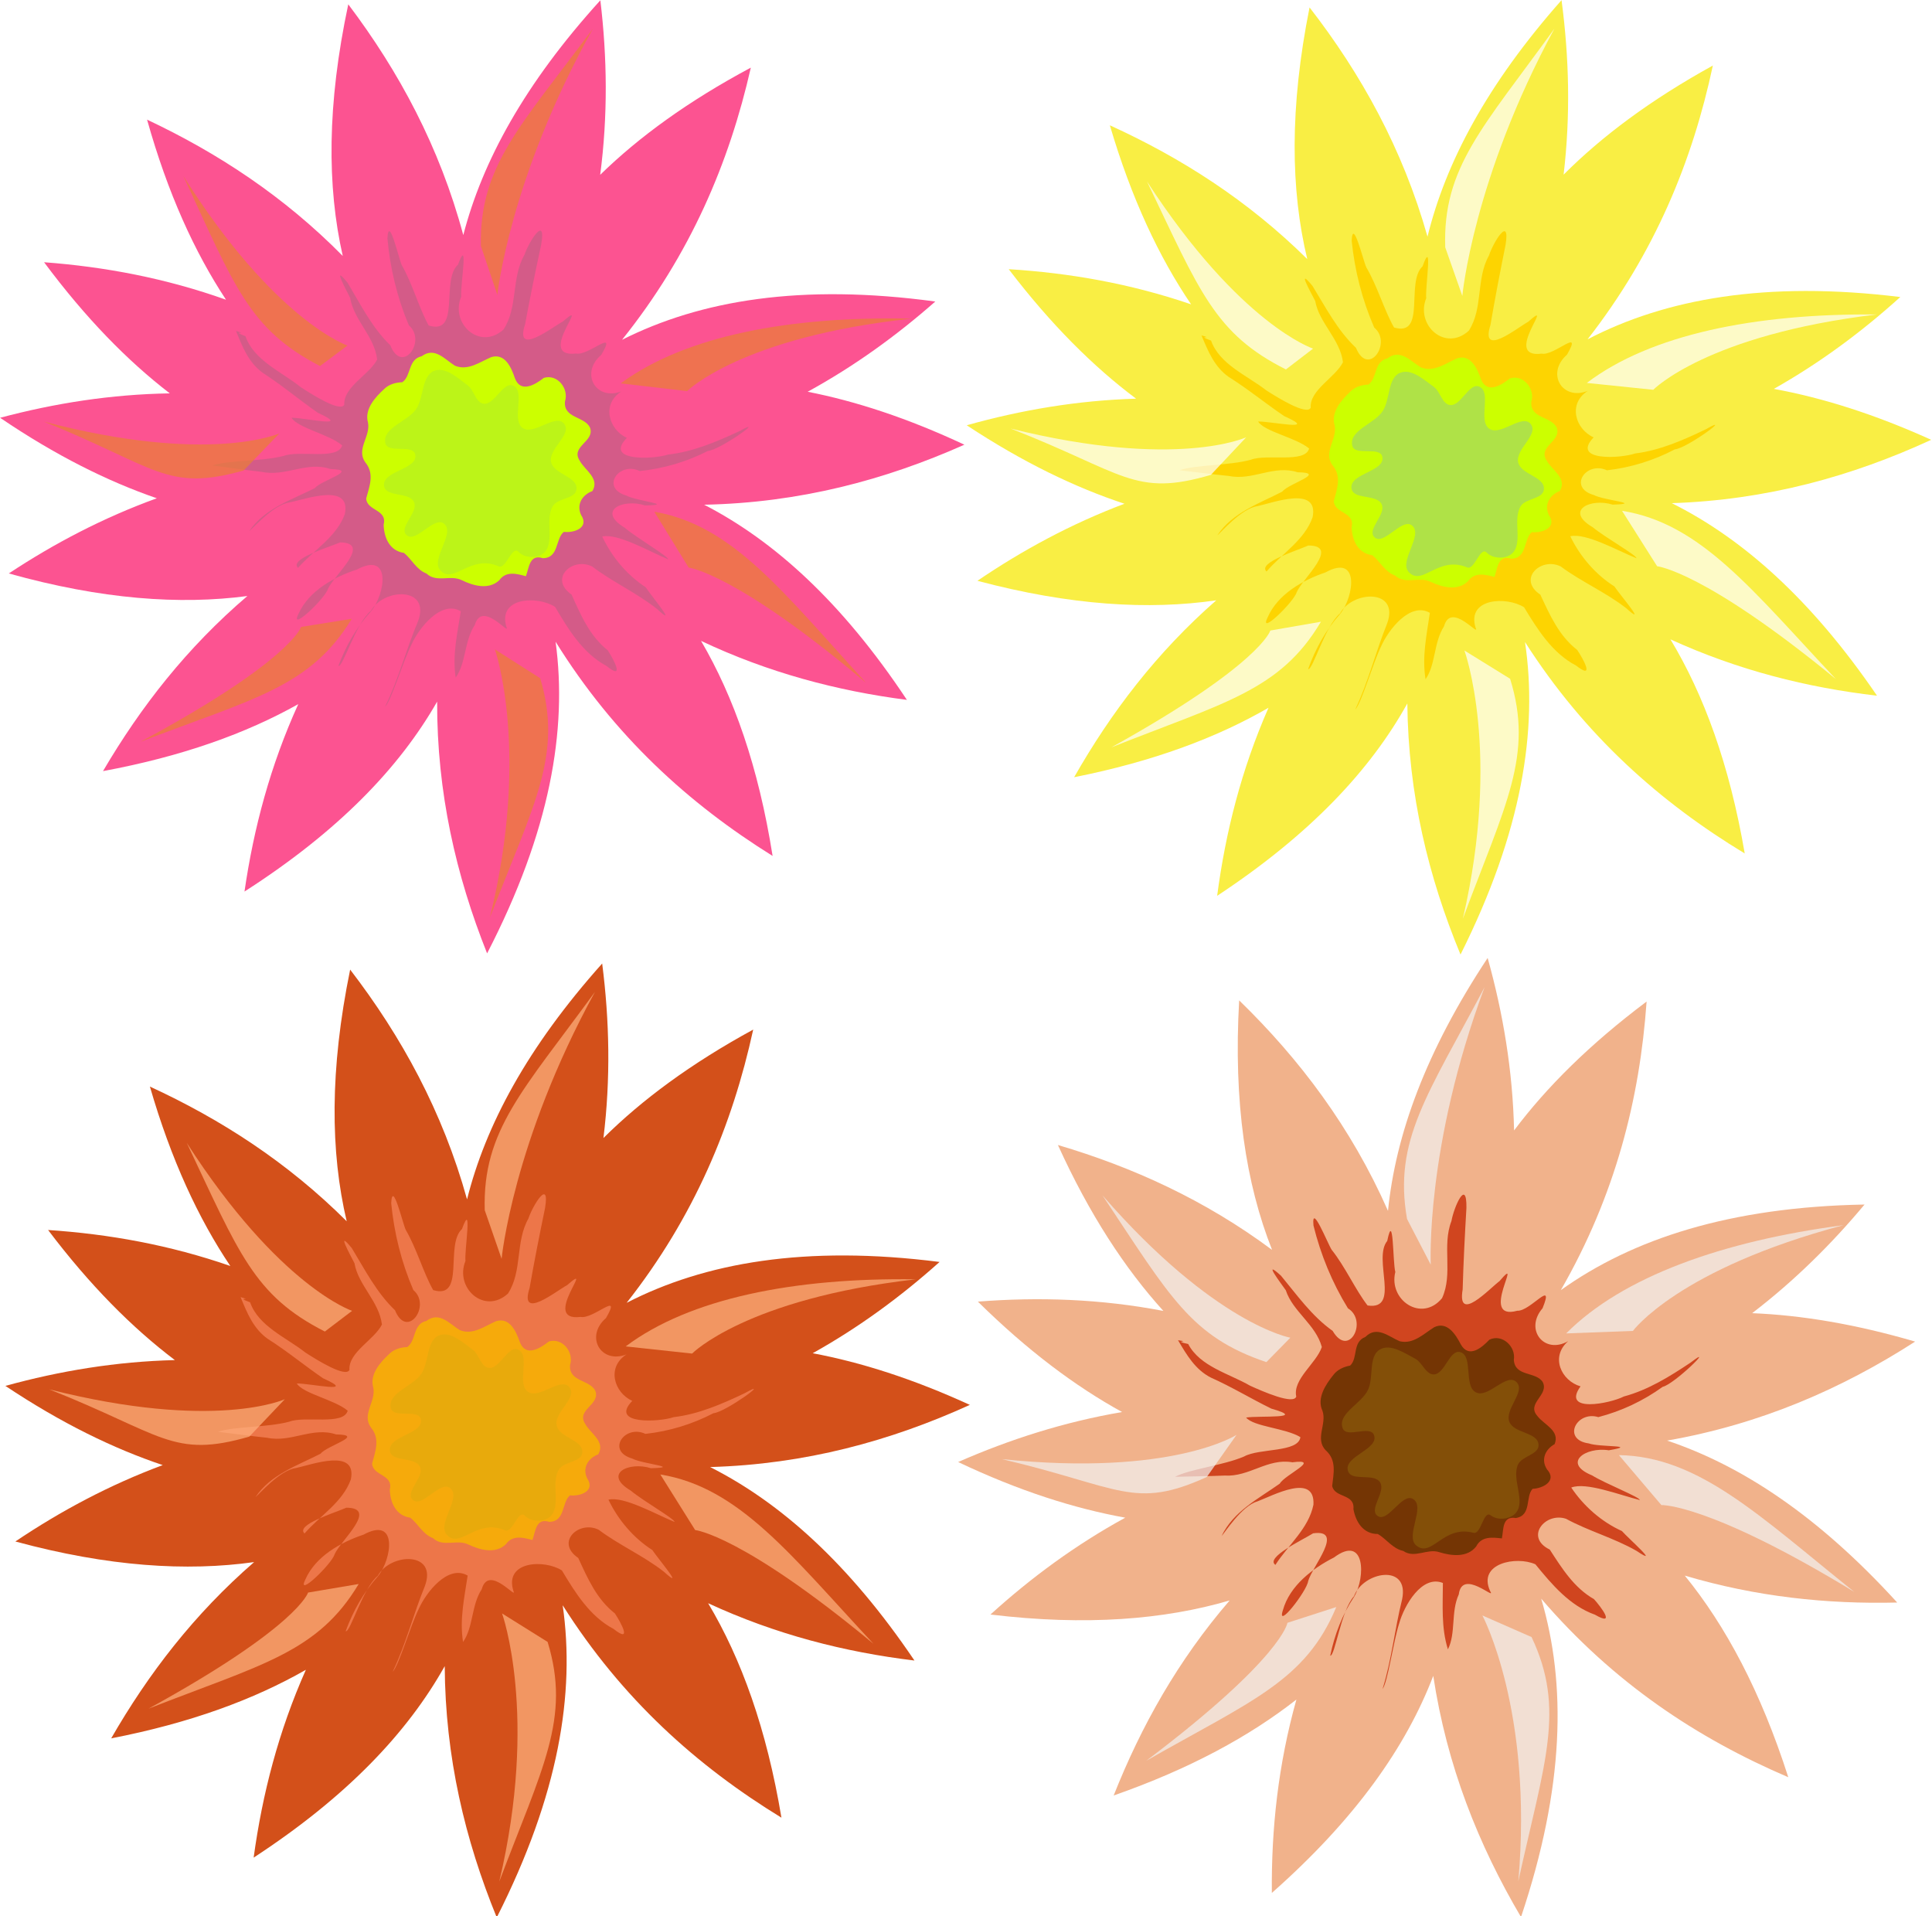 <?xml version="1.0" encoding="UTF-8" standalone="no"?>
<!-- Created with Inkscape (http://www.inkscape.org/) -->
<svg
    xmlns:inkscape="http://www.inkscape.org/namespaces/inkscape"
    xmlns:rdf="http://www.w3.org/1999/02/22-rdf-syntax-ns#"
    xmlns="http://www.w3.org/2000/svg"
    xmlns:cc="http://creativecommons.org/ns#"
    xmlns:dc="http://purl.org/dc/elements/1.1/"
    xmlns:sodipodi="http://sodipodi.sourceforge.net/DTD/sodipodi-0.dtd"
    id="svg3005"
    sodipodi:docname="_svgclean2.svg"
    viewBox="0 0 299.66 297.16"
    version="1.1"
    inkscape:version="0.48.3.1 r9886"
  >
  <title
      id="title5746"
    >flower</title
  >
  <defs
      id="defs3007"
    >
    <filter
        id="filter3924"
        inkscape:collect="always"
        color-interpolation-filters="sRGB"
      >
      <feGaussianBlur
          id="feGaussianBlur3926"
          stdDeviation="0.092"
          inkscape:collect="always"
      />
    </filter
    >
    <filter
        id="filter3944"
        inkscape:collect="always"
        color-interpolation-filters="sRGB"
      >
      <feGaussianBlur
          id="feGaussianBlur3946"
          stdDeviation="0.345"
          inkscape:collect="always"
      />
    </filter
    >
    <filter
        id="filter3956"
        inkscape:collect="always"
        color-interpolation-filters="sRGB"
      >
      <feGaussianBlur
          id="feGaussianBlur3958"
          stdDeviation="0.688"
          inkscape:collect="always"
      />
    </filter
    >
  </defs
  >
  <sodipodi:namedview
      id="base"
      bordercolor="#666666"
      inkscape:pageshadow="2"
      inkscape:window-y="0"
      pagecolor="#ffffff"
      inkscape:window-height="452"
      inkscape:window-maximized="0"
      inkscape:zoom="2.0763"
      inkscape:window-x="0"
      showgrid="false"
      borderopacity="1.0"
      inkscape:current-layer="svg3005"
      inkscape:cx="149.82978"
      inkscape:cy="-603.78057"
      showguides="true"
      inkscape:guide-bbox="true"
      inkscape:window-width="512"
      inkscape:pageopacity="0.0"
      inkscape:document-units="px"
  />
  <g
      id="g3905"
      transform="matrix(1.948 .256 -.256 1.948 -961.91 -225.1)"
    >
    <path
        id="path3038"
        d="m547.33 43.652c-5.057 7.286-7.577 13.812-8.312 19.781-2.763-6.659-6.715-12.137-11.375-16.875-0.642 8.056 0.209 14.486 2.156 19.75-5.214-4.061-10.842-6.774-16.719-8.656 2.369 5.537 5.083 9.881 8.031 13.281-4.928-1.058-9.791-1.333-14.625-1.062 3.828 3.948 7.547 6.86 11.188 8.969-4.577 0.678-8.901 1.953-13.031 3.656 4.741 2.382 9.084 3.87 13.094 4.688-3.97 2.058-7.541 4.569-10.812 7.406 7.535 1.079 13.72 0.703 18.906-0.688-4.191 4.649-7.208 9.766-9.5 15.188 6.065-1.971 10.824-4.431 14.594-7.25-1.547 5.072-2.214 10.149-2.281 15.219 6.744-5.692 10.855-11.299 13.125-16.844 0.917 7.121 3.264 13.408 6.5 19.188 3.68-10.2 3.995-18.326 2.156-25.094 5.553 6.775 12.084 11.304 19.188 14.531-2.02-6.824-4.677-12.061-7.812-16.094 5.586 1.795 11.164 2.513 16.719 2.5-6.079-6.981-12.032-11.086-17.875-13.188 7.421-1.13 13.885-3.782 19.75-7.375-4.717-1.495-8.944-2.287-12.812-2.531 3.391-2.481 6.375-5.301 9.062-8.375-10.687-0.045-18.392 2.319-24.125 6.219 4.471-7.383 6.569-14.95 7.281-22.625-4.564 3.27-8.044 6.578-10.688 9.938-0.002-4.716-0.656-9.248-1.781-13.656z"
        style="fill:#fc5391"
        inkscape:connector-curvature="0"
    />
    <g
        id="g3892"
      >
      <path
          id="path3847"
          style="fill:#d45b88"
          inkscape:connector-curvature="0"
          d="m522.22 73.272c1.134 0.19-0.566-0.01 0.792 0.317 0.889 1.799 3.175 2.405 4.809 3.398 0.971 0.469 3.407 1.607 3.627 0.94-0.26-1.382 1.644-2.581 2.107-3.865-0.439-1.789-2.235-2.851-2.743-4.543-0.363-0.55-1.86-2.593-0.355-1.158 1.234 1.559 2.359 3.241 3.982 4.449 1.239 2.222 2.828-0.733 1.246-1.755-1.206-2.061-2.058-4.286-2.574-6.596-0.134-1.871 1.088 1.459 1.394 1.948 1.041 1.365 1.8 3.198 2.733 4.458 2.641 0.451 0.469-3.658 1.668-5.06 0.562-2.463 0.392 1.696 0.582 2.465-0.603 2.215 1.997 4.057 3.643 2.15 0.932-1.913 0.067-4.121 0.879-6.075 0.219-1.103 1.296-3.402 1.204-0.994-0.177 2.159-0.33 4.262-0.441 6.418-0.515 2.698 2.097-0 2.924-0.594 2.072-2.312-1.789 3.157 1.353 2.37 1.032 0.079 3.02-2.528 1.997-0.153-1.491 1.652 0.049 3.677 1.963 2.645-1.459 1.206-0.608 3.118 0.896 3.588-1.58 2.101 2.321 1.405 3.405 0.875 1.932-0.473 3.674-1.508 5.33-2.56 2.122-1.559-1.322 1.686-2.253 1.868-1.541 1.062-3.286 1.841-5.133 2.276-1.711-0.566-2.936 1.718-0.795 2.06 0.845 0.328 4.016 0.206 1.564 0.577-1.818-0.335-3.746 0.916-1.362 1.953 1.037 0.677 3.759 1.813 3.718 2.027-1.608-0.442-4.205-1.532-5.386-1.106 0.943 1.482 2.325 2.757 3.922 3.522 0.515 0.608 3.069 2.958 1.109 1.584-1.761-1.058-3.76-1.649-5.501-2.652-1.635-0.582-3.318 1.389-1.335 2.403 0.946 1.536 1.853 3.058 3.404 3.992 0.552 0.644 1.7 2.236 0.048 1.228-1.977-0.75-3.361-2.481-4.613-4.084-1.49-0.709-4.591-0.186-3.616 2.043 0.5 0.821-2.175-1.882-2.484 0.199-0.669 1.372-0.282 3.053-0.956 4.317-0.503-1.758-0.319-3.496-0.279-5.248-1.643-0.701-3.094 1.705-3.521 3.114-0.502 1.448-1.003 4.605-1.429 5.151 0.775-2.295 1.066-4.719 1.701-7.035 0.667-2.859-3.017-2.275-3.791-0.341-1.06 1.109-1.602 4.708-1.981 4.651 0.376-1.646 1.036-3.245 2-4.622 0.94-1.526 0.98-4.913-1.53-3.122-1.723 0.827-3.542 2.154-4.123 4.062-0.579 1.628 1.925-1.467 2.04-2.232 0.331-1.143 3.016-4.073 0.478-3.774-0.849 0.508-3.841 1.827-3.032 2.425 1.043-1.554 2.69-2.808 3.109-4.684 0.198-2.547-3.185-0.789-4.429-0.355-1.244 0.321-2.642 2.455-2.878 2.666 0.983-1.934 2.97-2.871 4.689-4.035 0.413-0.695 3.377-1.905 1.029-1.659-1.945-0.39-3.427 1.092-5.367 0.927-1.305 0.026-2.612 0.002-3.918 0.01 1.173-0.586 3.807-0.806 5.485-1.48 1.206-0.643 4.289-0.204 4.479-1.426-1.122-0.738-3.68-0.91-4.252-1.645 1.078-0.141 4.929 0.245 2.005-0.66-1.585-0.822-3.099-1.793-4.706-2.552-1.229-0.657-1.878-1.842-2.535-3.01z"
      />
      <path
          id="path3849"
          style="filter:url(#filter3924);fill:#ccff00"
          inkscape:connector-curvature="0"
          d="m534.42 76.283c-0.631 0.742-1.369 1.813-0.932 2.804 0.356 1.063-0.674 2.2 0.198 3.142 0.859 0.796 0.568 1.847 0.44 2.819 0.184 0.975 1.785 0.622 1.636 1.866 0.164 1.018 0.728 1.983 1.883 2.005 0.677 0.413 1.139 1.185 1.976 1.382 0.874 0.645 1.9-0.175 2.835 0.159 0.96 0.319 2.21 0.502 2.932-0.389 0.448-0.829 1.342-0.675 2.04-0.584 0.161-0.705 0.047-1.785 1.139-1.585 1.272-0.171 0.773-1.664 1.374-2.275 0.832-0.012 1.969-0.595 1.172-1.505-0.497-0.799-0.083-1.601 0.644-1.982 0.459-1.072-0.8-1.546-1.305-2.246-0.891-1.041 0.998-1.643 0.469-2.689-0.541-0.852-2.175-0.441-2.234-1.792 0.198-1.036-0.866-2.096-1.894-1.633-0.622 0.63-1.662 1.463-2.267 0.316-0.378-0.774-1.022-1.866-2.057-1.401-0.847 0.492-1.679 1.337-2.758 1.049-0.859-0.383-1.773-1.294-2.702-0.401-1.056 0.382-0.598 1.648-1.254 2.236-0.495 0.078-1.017 0.294-1.335 0.703z"
      />
      <path
          id="path3851"
          style="opacity:.5;filter:url(#filter3944);fill:#8dd35f"
          d="m537.96 75.388c-0.824 0.447-0.46 1.836-0.895 2.667-0.489 0.936-2.254 1.551-1.89 2.543 0.265 0.722 2.003-0.206 2.248 0.523 0.321 0.958-2.201 1.352-1.94 2.328 0.211 0.791 1.878 0.153 2.304 0.852 0.387 0.635-0.858 1.762-0.268 2.215 0.747 0.573 1.829-1.562 2.621-1.052 0.875 0.563-0.672 2.47 0.143 3.116 1.097 0.87 1.962-1.354 4.129-0.77 0.555 0.15 0.748-1.537 1.273-1.14 0.477 0.361 1.367 0.304 1.792-0.117 0.768-0.762-0.249-2.271 0.238-3.237 0.3-0.596 1.534-0.64 1.518-1.307-0.022-0.875-1.778-0.787-2.071-1.611-0.299-0.842 1.226-1.972 0.603-2.613-0.705-0.725-2.089 1.088-2.975 0.599-0.846-0.467-0.103-2.437-1.03-2.708-0.781-0.229-1.148 1.478-1.962 1.454-0.562-0.017-0.794-0.826-1.294-1.083-0.778-0.401-1.773-1.076-2.542-0.659z"
          sodipodi:nodetypes="aaaaaaaaassaaaaaaaaaa"
          inkscape:connector-curvature="0"
          transform="matrix(1.098 0 0 1.177 -52.568 -14.359)"
      />
      <g
          id="g3960"
          style="opacity:.7;filter:url(#filter3956);fill:#ea7f34"
        >
        <path
            id="path3962"
            style="fill:#ea7f34"
            d="m516.51 61.706c8.635 10.378 14.576 11.566 14.576 11.566l-1.936 1.885c-5.93-2.148-7.49-5.334-12.64-13.451z"
            sodipodi:nodetypes="cccc"
            inkscape:transform-center-y="-7.4590225"
            inkscape:connector-curvature="0"
            inkscape:transform-center-x="5.3341638"
        />
        <path
            id="path3964"
            sodipodi:nodetypes="cccc"
            d="m508.12 82.346c13.395 1.686 18.547-1.503 18.547-1.503l-2.421 3.274c-5.806 2.486-6.822 0.643-16.126-1.77z"
            inkscape:transform-center-x="9.6268938"
            inkscape:transform-center-y="-1.3724052"
            inkscape:connector-curvature="0"
            style="fill:#ea7f34"
        />
        <path
            id="path3966"
            style="fill:#ea7f34"
            d="m518.96 106.41c10.953-7.892 11.392-10.642 11.392-10.642l3.884-1.158c-2.556 5.776-6.821 7.227-15.276 11.799z"
            sodipodi:nodetypes="cccc"
            inkscape:transform-center-y="4.703045"
            inkscape:connector-curvature="0"
            inkscape:transform-center-x="7.8727138"
        />
        <path
            id="path3968"
            sodipodi:nodetypes="cccc"
            d="m548.12 116.57c1.481-13.419-2.366-21.036-2.366-21.036l3.843 1.791c2.575 5.767 0.795 9.905-1.477 19.246z"
            inkscape:transform-center-x="1.3237093"
            inkscape:transform-center-y="9.6442685"
            inkscape:connector-curvature="0"
            style="fill:#ea7f34"
        />
        <path
            id="path3970"
            style="fill:#ea7f34"
            d="m575.15 94.332c-11.37-7.279-15.072-7.194-15.072-7.194l-3.264-4.019c6.311 0.25 10.971 5.035 18.335 11.213z"
            sodipodi:nodetypes="cccc"
            inkscape:transform-center-y="5.231828"
            inkscape:connector-curvature="0"
            inkscape:transform-center-x="-7.7724162"
        />
        <path
            id="path3972"
            sodipodi:nodetypes="cccc"
            d="m574.95 65.366c-13.123 3.169-16.812 7.976-16.812 7.976l-5.272 0.079c4.548-4.382 12.527-7.016 22.083-8.055z"
            inkscape:transform-center-x="-9.4319662"
            inkscape:transform-center-y="-0.865648"
            inkscape:connector-curvature="0"
            style="fill:#ea7f34"
        />
        <path
            id="path3974"
            style="fill:#ea7f34"
            d="m547.04 45.944c-4.99 12.544-4.742 21.813-4.742 21.813l-1.791-3.65c-0.952-6.244 1.863-9.761 6.533-18.163z"
            sodipodi:nodetypes="cccc"
            inkscape:transform-center-y="-8.93144"
            inkscape:connector-curvature="0"
            inkscape:transform-center-x="-3.4947916"
        />
      </g
      >
    </g
    >
  </g
  >
  <g
      id="g3976"
      transform="matrix(1.951 .231 -.231 1.951 -815.56 -211.57)"
    >
    <path
        id="path3978"
        style="fill:#f9ee44"
        inkscape:connector-curvature="0"
        d="m547.33 43.652c-5.057 7.286-7.577 13.812-8.312 19.781-2.763-6.659-6.715-12.137-11.375-16.875-0.642 8.056 0.209 14.486 2.156 19.75-5.214-4.061-10.842-6.774-16.719-8.656 2.369 5.537 5.083 9.881 8.031 13.281-4.928-1.058-9.791-1.333-14.625-1.062 3.828 3.948 7.547 6.86 11.188 8.969-4.577 0.678-8.901 1.953-13.031 3.656 4.741 2.382 9.084 3.87 13.094 4.688-3.97 2.058-7.541 4.569-10.812 7.406 7.535 1.079 13.72 0.703 18.906-0.688-4.191 4.649-7.208 9.766-9.5 15.188 6.065-1.971 10.824-4.431 14.594-7.25-1.547 5.072-2.214 10.149-2.281 15.219 6.744-5.692 10.855-11.299 13.125-16.844 0.917 7.121 3.264 13.408 6.5 19.188 3.68-10.2 3.995-18.326 2.156-25.094 5.553 6.775 12.084 11.304 19.188 14.531-2.02-6.824-4.677-12.061-7.812-16.094 5.586 1.795 11.164 2.513 16.719 2.5-6.079-6.981-12.032-11.086-17.875-13.188 7.421-1.13 13.885-3.782 19.75-7.375-4.717-1.495-8.944-2.287-12.812-2.531 3.391-2.481 6.375-5.301 9.062-8.375-10.687-0.045-18.392 2.319-24.125 6.219 4.471-7.383 6.569-14.95 7.281-22.625-4.564 3.27-8.044 6.578-10.688 9.938-0.002-4.716-0.656-9.248-1.781-13.656z"
    />
    <g
        id="g3980"
      >
      <path
          id="path3982"
          d="m522.22 73.272c1.134 0.19-0.566-0.01 0.792 0.317 0.889 1.799 3.175 2.405 4.809 3.398 0.971 0.469 3.407 1.607 3.627 0.94-0.26-1.382 1.644-2.581 2.107-3.865-0.439-1.789-2.235-2.851-2.743-4.543-0.363-0.55-1.86-2.593-0.355-1.158 1.234 1.559 2.359 3.241 3.982 4.449 1.239 2.222 2.828-0.733 1.246-1.755-1.206-2.061-2.058-4.286-2.574-6.596-0.134-1.871 1.088 1.459 1.394 1.948 1.041 1.365 1.8 3.198 2.733 4.458 2.641 0.451 0.469-3.658 1.668-5.06 0.562-2.463 0.392 1.696 0.582 2.465-0.603 2.215 1.997 4.057 3.643 2.15 0.932-1.913 0.067-4.121 0.879-6.075 0.219-1.103 1.296-3.402 1.204-0.994-0.177 2.159-0.33 4.262-0.441 6.418-0.515 2.698 2.097-0 2.924-0.594 2.072-2.312-1.789 3.157 1.353 2.37 1.032 0.079 3.02-2.528 1.997-0.153-1.491 1.652 0.049 3.677 1.963 2.645-1.459 1.206-0.608 3.118 0.896 3.588-1.58 2.101 2.321 1.405 3.405 0.875 1.932-0.473 3.674-1.508 5.33-2.56 2.122-1.559-1.322 1.686-2.253 1.868-1.541 1.062-3.286 1.841-5.133 2.276-1.711-0.566-2.936 1.718-0.795 2.06 0.845 0.328 4.016 0.206 1.564 0.577-1.818-0.335-3.746 0.916-1.362 1.953 1.037 0.677 3.759 1.813 3.718 2.027-1.608-0.442-4.205-1.532-5.386-1.106 0.943 1.482 2.325 2.757 3.922 3.522 0.515 0.608 3.069 2.958 1.109 1.584-1.761-1.058-3.76-1.649-5.501-2.652-1.635-0.582-3.318 1.389-1.335 2.403 0.946 1.536 1.853 3.058 3.404 3.992 0.552 0.644 1.7 2.236 0.048 1.228-1.977-0.75-3.361-2.481-4.613-4.084-1.49-0.709-4.591-0.186-3.616 2.043 0.5 0.821-2.175-1.882-2.484 0.199-0.669 1.372-0.282 3.053-0.956 4.317-0.503-1.758-0.319-3.496-0.279-5.248-1.643-0.701-3.094 1.705-3.521 3.114-0.502 1.448-1.003 4.605-1.429 5.151 0.775-2.295 1.066-4.719 1.701-7.035 0.667-2.859-3.017-2.275-3.791-0.341-1.06 1.109-1.602 4.708-1.981 4.651 0.376-1.646 1.036-3.245 2-4.622 0.94-1.526 0.98-4.913-1.53-3.122-1.723 0.827-3.542 2.154-4.123 4.062-0.579 1.628 1.925-1.467 2.04-2.232 0.331-1.143 3.016-4.073 0.478-3.774-0.849 0.508-3.841 1.827-3.032 2.425 1.043-1.554 2.69-2.808 3.109-4.684 0.198-2.547-3.185-0.789-4.429-0.355-1.244 0.321-2.642 2.455-2.878 2.666 0.983-1.934 2.97-2.871 4.689-4.035 0.413-0.695 3.377-1.905 1.029-1.659-1.945-0.39-3.427 1.092-5.367 0.927-1.305 0.026-2.612 0.002-3.918 0.01 1.173-0.586 3.807-0.806 5.485-1.48 1.206-0.643 4.289-0.204 4.479-1.426-1.122-0.738-3.68-0.91-4.252-1.645 1.078-0.141 4.929 0.245 2.005-0.66-1.585-0.822-3.099-1.793-4.706-2.552-1.229-0.657-1.878-1.842-2.535-3.01z"
          style="fill:#fdd401"
          inkscape:connector-curvature="0"
      />
      <path
          id="path3984"
          d="m534.42 76.283c-0.631 0.742-1.369 1.813-0.932 2.804 0.356 1.063-0.674 2.2 0.198 3.142 0.859 0.796 0.568 1.847 0.44 2.819 0.184 0.975 1.785 0.622 1.636 1.866 0.164 1.018 0.728 1.983 1.883 2.005 0.677 0.413 1.139 1.185 1.976 1.382 0.874 0.645 1.9-0.175 2.835 0.159 0.96 0.319 2.21 0.502 2.932-0.389 0.448-0.829 1.342-0.675 2.04-0.584 0.161-0.705 0.047-1.785 1.139-1.585 1.272-0.171 0.773-1.664 1.374-2.275 0.832-0.012 1.969-0.595 1.172-1.505-0.497-0.799-0.083-1.601 0.644-1.982 0.459-1.072-0.8-1.546-1.305-2.246-0.891-1.041 0.998-1.643 0.469-2.689-0.541-0.852-2.175-0.441-2.234-1.792 0.198-1.036-0.866-2.096-1.894-1.633-0.622 0.63-1.662 1.463-2.267 0.316-0.378-0.774-1.022-1.866-2.057-1.401-0.847 0.492-1.679 1.337-2.758 1.049-0.859-0.383-1.773-1.294-2.702-0.401-1.056 0.382-0.598 1.648-1.254 2.236-0.495 0.078-1.017 0.294-1.335 0.703z"
          style="filter:url(#filter3924);fill:#ccff00"
          inkscape:connector-curvature="0"
      />
      <path
          id="path3986"
          style="filter:url(#filter3944);fill:#afe247"
          d="m537.96 75.388c-0.824 0.447-0.46 1.836-0.895 2.667-0.489 0.936-2.254 1.551-1.89 2.543 0.265 0.722 2.003-0.206 2.248 0.523 0.321 0.958-2.201 1.352-1.94 2.328 0.211 0.791 1.878 0.153 2.304 0.852 0.387 0.635-0.858 1.762-0.268 2.215 0.747 0.573 1.829-1.562 2.621-1.052 0.875 0.563-0.672 2.47 0.143 3.116 1.097 0.87 1.962-1.354 4.129-0.77 0.555 0.15 0.748-1.537 1.273-1.14 0.477 0.361 1.367 0.304 1.792-0.117 0.768-0.762-0.249-2.271 0.238-3.237 0.3-0.596 1.534-0.64 1.518-1.307-0.022-0.875-1.778-0.787-2.071-1.611-0.299-0.842 1.226-1.972 0.603-2.613-0.705-0.725-2.089 1.088-2.975 0.599-0.846-0.467-0.103-2.437-1.03-2.708-0.781-0.229-1.148 1.478-1.962 1.454-0.562-0.017-0.794-0.826-1.294-1.083-0.778-0.401-1.773-1.076-2.542-0.659z"
          sodipodi:nodetypes="aaaaaaaaassaaaaaaaaaa"
          transform="matrix(1.098 0 0 1.177 -52.568 -14.359)"
          inkscape:connector-curvature="0"
      />
      <g
          id="g3988"
          style="opacity:.7;filter:url(#filter3956);fill:#ffffff"
        >
        <path
            id="path3990"
            sodipodi:nodetypes="cccc"
            d="m516.51 61.706c8.635 10.378 14.576 11.566 14.576 11.566l-1.936 1.885c-5.93-2.148-7.49-5.334-12.64-13.451z"
            inkscape:transform-center-x="5.3341638"
            inkscape:transform-center-y="-7.4590225"
            inkscape:connector-curvature="0"
            style="fill:#ffffff"
        />
        <path
            id="path3992"
            style="fill:#ffffff"
            d="m508.12 82.346c13.395 1.686 18.547-1.503 18.547-1.503l-2.421 3.274c-5.806 2.486-6.822 0.643-16.126-1.77z"
            sodipodi:nodetypes="cccc"
            inkscape:transform-center-y="-1.3724052"
            inkscape:connector-curvature="0"
            inkscape:transform-center-x="9.6268938"
        />
        <path
            id="path3994"
            sodipodi:nodetypes="cccc"
            d="m518.96 106.41c10.953-7.892 11.392-10.642 11.392-10.642l3.884-1.158c-2.556 5.776-6.821 7.227-15.276 11.799z"
            inkscape:transform-center-x="7.8727138"
            inkscape:transform-center-y="4.703045"
            inkscape:connector-curvature="0"
            style="fill:#ffffff"
        />
        <path
            id="path3996"
            style="fill:#ffffff"
            d="m548.12 116.57c1.481-13.419-2.366-21.036-2.366-21.036l3.843 1.791c2.575 5.767 0.795 9.905-1.477 19.246z"
            sodipodi:nodetypes="cccc"
            inkscape:transform-center-y="9.6442685"
            inkscape:connector-curvature="0"
            inkscape:transform-center-x="1.3237093"
        />
        <path
            id="path3998"
            sodipodi:nodetypes="cccc"
            d="m575.15 94.332c-11.37-7.279-15.072-7.194-15.072-7.194l-3.264-4.019c6.311 0.25 10.971 5.035 18.335 11.213z"
            inkscape:transform-center-x="-7.7724162"
            inkscape:transform-center-y="5.231828"
            inkscape:connector-curvature="0"
            style="fill:#ffffff"
        />
        <path
            id="path4000"
            style="fill:#ffffff"
            d="m574.95 65.366c-13.123 3.169-16.812 7.976-16.812 7.976l-5.272 0.079c4.548-4.382 12.527-7.016 22.083-8.055z"
            sodipodi:nodetypes="cccc"
            inkscape:transform-center-y="-0.865648"
            inkscape:connector-curvature="0"
            inkscape:transform-center-x="-9.4319662"
        />
        <path
            id="path4002"
            sodipodi:nodetypes="cccc"
            d="m547.04 45.944c-4.99 12.544-4.742 21.813-4.742 21.813l-1.791-3.65c-0.952-6.244 1.863-9.761 6.533-18.163z"
            inkscape:transform-center-x="-3.4947916"
            inkscape:transform-center-y="-8.93144"
            inkscape:connector-curvature="0"
            style="fill:#ffffff"
        />
      </g
      >
    </g
    >
  </g
  >
  <g
      id="g4004"
      transform="matrix(1.95 .24 -.24 1.95 -963.42 -67.051)"
    >
    <path
        id="path4006"
        d="m547.33 43.652c-5.057 7.286-7.577 13.812-8.312 19.781-2.763-6.659-6.715-12.137-11.375-16.875-0.642 8.056 0.209 14.486 2.156 19.75-5.214-4.061-10.842-6.774-16.719-8.656 2.369 5.537 5.083 9.881 8.031 13.281-4.928-1.058-9.791-1.333-14.625-1.062 3.828 3.948 7.547 6.86 11.188 8.969-4.577 0.678-8.901 1.953-13.031 3.656 4.741 2.382 9.084 3.87 13.094 4.688-3.97 2.058-7.541 4.569-10.812 7.406 7.535 1.079 13.72 0.703 18.906-0.688-4.191 4.649-7.208 9.766-9.5 15.188 6.065-1.971 10.824-4.431 14.594-7.25-1.547 5.072-2.214 10.149-2.281 15.219 6.744-5.692 10.855-11.299 13.125-16.844 0.917 7.121 3.264 13.408 6.5 19.188 3.68-10.2 3.995-18.326 2.156-25.094 5.553 6.775 12.084 11.304 19.188 14.531-2.02-6.824-4.677-12.061-7.812-16.094 5.586 1.795 11.164 2.513 16.719 2.5-6.079-6.981-12.032-11.086-17.875-13.188 7.421-1.13 13.885-3.782 19.75-7.375-4.717-1.495-8.944-2.287-12.812-2.531 3.391-2.481 6.375-5.301 9.062-8.375-10.687-0.045-18.392 2.319-24.125 6.219 4.471-7.383 6.569-14.95 7.281-22.625-4.564 3.27-8.044 6.578-10.688 9.938-0.002-4.716-0.656-9.248-1.781-13.656z"
        style="fill:#d3501a"
        inkscape:connector-curvature="0"
    />
    <g
        id="g4008"
      >
      <path
          id="path4010"
          style="fill:#ed7649"
          inkscape:connector-curvature="0"
          d="m522.22 73.272c1.134 0.19-0.566-0.01 0.792 0.317 0.889 1.799 3.175 2.405 4.809 3.398 0.971 0.469 3.407 1.607 3.627 0.94-0.26-1.382 1.644-2.581 2.107-3.865-0.439-1.789-2.235-2.851-2.743-4.543-0.363-0.55-1.86-2.593-0.355-1.158 1.234 1.559 2.359 3.241 3.982 4.449 1.239 2.222 2.828-0.733 1.246-1.755-1.206-2.061-2.058-4.286-2.574-6.596-0.134-1.871 1.088 1.459 1.394 1.948 1.041 1.365 1.8 3.198 2.733 4.458 2.641 0.451 0.469-3.658 1.668-5.06 0.562-2.463 0.392 1.696 0.582 2.465-0.603 2.215 1.997 4.057 3.643 2.15 0.932-1.913 0.067-4.121 0.879-6.075 0.219-1.103 1.296-3.402 1.204-0.994-0.177 2.159-0.33 4.262-0.441 6.418-0.515 2.698 2.097-0 2.924-0.594 2.072-2.312-1.789 3.157 1.353 2.37 1.032 0.079 3.02-2.528 1.997-0.153-1.491 1.652 0.049 3.677 1.963 2.645-1.459 1.206-0.608 3.118 0.896 3.588-1.58 2.101 2.321 1.405 3.405 0.875 1.932-0.473 3.674-1.508 5.33-2.56 2.122-1.559-1.322 1.686-2.253 1.868-1.541 1.062-3.286 1.841-5.133 2.276-1.711-0.566-2.936 1.718-0.795 2.06 0.845 0.328 4.016 0.206 1.564 0.577-1.818-0.335-3.746 0.916-1.362 1.953 1.037 0.677 3.759 1.813 3.718 2.027-1.608-0.442-4.205-1.532-5.386-1.106 0.943 1.482 2.325 2.757 3.922 3.522 0.515 0.608 3.069 2.958 1.109 1.584-1.761-1.058-3.76-1.649-5.501-2.652-1.635-0.582-3.318 1.389-1.335 2.403 0.946 1.536 1.853 3.058 3.404 3.992 0.552 0.644 1.7 2.236 0.048 1.228-1.977-0.75-3.361-2.481-4.613-4.084-1.49-0.709-4.591-0.186-3.616 2.043 0.5 0.821-2.175-1.882-2.484 0.199-0.669 1.372-0.282 3.053-0.956 4.317-0.503-1.758-0.319-3.496-0.279-5.248-1.643-0.701-3.094 1.705-3.521 3.114-0.502 1.448-1.003 4.605-1.429 5.151 0.775-2.295 1.066-4.719 1.701-7.035 0.667-2.859-3.017-2.275-3.791-0.341-1.06 1.109-1.602 4.708-1.981 4.651 0.376-1.646 1.036-3.245 2-4.622 0.94-1.526 0.98-4.913-1.53-3.122-1.723 0.827-3.542 2.154-4.123 4.062-0.579 1.628 1.925-1.467 2.04-2.232 0.331-1.143 3.016-4.073 0.478-3.774-0.849 0.508-3.841 1.827-3.032 2.425 1.043-1.554 2.69-2.808 3.109-4.684 0.198-2.547-3.185-0.789-4.429-0.355-1.244 0.321-2.642 2.455-2.878 2.666 0.983-1.934 2.97-2.871 4.689-4.035 0.413-0.695 3.377-1.905 1.029-1.659-1.945-0.39-3.427 1.092-5.367 0.927-1.305 0.026-2.612 0.002-3.918 0.01 1.173-0.586 3.807-0.806 5.485-1.48 1.206-0.643 4.289-0.204 4.479-1.426-1.122-0.738-3.68-0.91-4.252-1.645 1.078-0.141 4.929 0.245 2.005-0.66-1.585-0.822-3.099-1.793-4.706-2.552-1.229-0.657-1.878-1.842-2.535-3.01z"
      />
      <path
          id="path4012"
          style="filter:url(#filter3924);fill:#f6aa0b"
          inkscape:connector-curvature="0"
          d="m534.42 76.283c-0.631 0.742-1.369 1.813-0.932 2.804 0.356 1.063-0.674 2.2 0.198 3.142 0.859 0.796 0.568 1.847 0.44 2.819 0.184 0.975 1.785 0.622 1.636 1.866 0.164 1.018 0.728 1.983 1.883 2.005 0.677 0.413 1.139 1.185 1.976 1.382 0.874 0.645 1.9-0.175 2.835 0.159 0.96 0.319 2.21 0.502 2.932-0.389 0.448-0.829 1.342-0.675 2.04-0.584 0.161-0.705 0.047-1.785 1.139-1.585 1.272-0.171 0.773-1.664 1.374-2.275 0.832-0.012 1.969-0.595 1.172-1.505-0.497-0.799-0.083-1.601 0.644-1.982 0.459-1.072-0.8-1.546-1.305-2.246-0.891-1.041 0.998-1.643 0.469-2.689-0.541-0.852-2.175-0.441-2.234-1.792 0.198-1.036-0.866-2.096-1.894-1.633-0.622 0.63-1.662 1.463-2.267 0.316-0.378-0.774-1.022-1.866-2.057-1.401-0.847 0.492-1.679 1.337-2.758 1.049-0.859-0.383-1.773-1.294-2.702-0.401-1.056 0.382-0.598 1.648-1.254 2.236-0.495 0.078-1.017 0.294-1.335 0.703z"
      />
      <path
          id="path4014"
          style="opacity:.5;filter:url(#filter3944);fill:#beac0f"
          d="m537.96 75.388c-0.824 0.447-0.46 1.836-0.895 2.667-0.489 0.936-2.254 1.551-1.89 2.543 0.265 0.722 2.003-0.206 2.248 0.523 0.321 0.958-2.201 1.352-1.94 2.328 0.211 0.791 1.878 0.153 2.304 0.852 0.387 0.635-0.858 1.762-0.268 2.215 0.747 0.573 1.829-1.562 2.621-1.052 0.875 0.563-0.672 2.47 0.143 3.116 1.097 0.87 1.962-1.354 4.129-0.77 0.555 0.15 0.748-1.537 1.273-1.14 0.477 0.361 1.367 0.304 1.792-0.117 0.768-0.762-0.249-2.271 0.238-3.237 0.3-0.596 1.534-0.64 1.518-1.307-0.022-0.875-1.778-0.787-2.071-1.611-0.299-0.842 1.226-1.972 0.603-2.613-0.705-0.725-2.089 1.088-2.975 0.599-0.846-0.467-0.103-2.437-1.03-2.708-0.781-0.229-1.148 1.478-1.962 1.454-0.562-0.017-0.794-0.826-1.294-1.083-0.778-0.401-1.773-1.076-2.542-0.659z"
          sodipodi:nodetypes="aaaaaaaaassaaaaaaaaaa"
          inkscape:connector-curvature="0"
          transform="matrix(1.098 0 0 1.177 -52.568 -14.359)"
      />
      <g
          id="g4016"
          style="opacity:.7;filter:url(#filter3956);fill:#ffb380"
        >
        <path
            id="path4018"
            style="fill:#ffb380"
            d="m516.51 61.706c8.635 10.378 14.576 11.566 14.576 11.566l-1.936 1.885c-5.93-2.148-7.49-5.334-12.64-13.451z"
            sodipodi:nodetypes="cccc"
            inkscape:transform-center-y="-7.4590225"
            inkscape:connector-curvature="0"
            inkscape:transform-center-x="5.3341638"
        />
        <path
            id="path4020"
            sodipodi:nodetypes="cccc"
            d="m508.12 82.346c13.395 1.686 18.547-1.503 18.547-1.503l-2.421 3.274c-5.806 2.486-6.822 0.643-16.126-1.77z"
            inkscape:transform-center-x="9.6268938"
            inkscape:transform-center-y="-1.3724052"
            inkscape:connector-curvature="0"
            style="fill:#ffb380"
        />
        <path
            id="path4022"
            style="fill:#ffb380"
            d="m518.96 106.41c10.953-7.892 11.392-10.642 11.392-10.642l3.884-1.158c-2.556 5.776-6.821 7.227-15.276 11.799z"
            sodipodi:nodetypes="cccc"
            inkscape:transform-center-y="4.703045"
            inkscape:connector-curvature="0"
            inkscape:transform-center-x="7.8727138"
        />
        <path
            id="path4024"
            sodipodi:nodetypes="cccc"
            d="m548.12 116.57c1.481-13.419-2.366-21.036-2.366-21.036l3.843 1.791c2.575 5.767 0.795 9.905-1.477 19.246z"
            inkscape:transform-center-x="1.3237093"
            inkscape:transform-center-y="9.6442685"
            inkscape:connector-curvature="0"
            style="fill:#ffb380"
        />
        <path
            id="path4026"
            style="fill:#ffb380"
            d="m575.15 94.332c-11.37-7.279-15.072-7.194-15.072-7.194l-3.264-4.019c6.311 0.25 10.971 5.035 18.335 11.213z"
            sodipodi:nodetypes="cccc"
            inkscape:transform-center-y="5.231828"
            inkscape:connector-curvature="0"
            inkscape:transform-center-x="-7.7724162"
        />
        <path
            id="path4028"
            sodipodi:nodetypes="cccc"
            d="m574.95 65.366c-13.123 3.169-16.812 7.976-16.812 7.976l-5.272 0.079c4.548-4.382 12.527-7.016 22.083-8.055z"
            inkscape:transform-center-x="-9.4319662"
            inkscape:transform-center-y="-0.865648"
            inkscape:connector-curvature="0"
            style="fill:#ffb380"
        />
        <path
            id="path4030"
            style="fill:#ffb380"
            d="m547.04 45.944c-4.99 12.544-4.742 21.813-4.742 21.813l-1.791-3.65c-0.952-6.244 1.863-9.761 6.533-18.163z"
            sodipodi:nodetypes="cccc"
            inkscape:transform-center-y="-8.93144"
            inkscape:connector-curvature="0"
            inkscape:transform-center-x="-3.4947916"
        />
      </g
      >
    </g
    >
  </g
  >
  <g
      id="g4032"
      transform="matrix(1.964 -.044 .044 1.964 -846.14 86.92)"
    >
    <path
        id="path4034"
        style="fill:#f1b28b"
        inkscape:connector-curvature="0"
        d="m547.33 43.652c-5.057 7.286-7.577 13.812-8.312 19.781-2.763-6.659-6.715-12.137-11.375-16.875-0.642 8.056 0.209 14.486 2.156 19.75-5.214-4.061-10.842-6.774-16.719-8.656 2.369 5.537 5.083 9.881 8.031 13.281-4.928-1.058-9.791-1.333-14.625-1.062 3.828 3.948 7.547 6.86 11.188 8.969-4.577 0.678-8.901 1.953-13.031 3.656 4.741 2.382 9.084 3.87 13.094 4.688-3.97 2.058-7.541 4.569-10.812 7.406 7.535 1.079 13.72 0.703 18.906-0.688-4.191 4.649-7.208 9.766-9.5 15.188 6.065-1.971 10.824-4.431 14.594-7.25-1.547 5.072-2.214 10.149-2.281 15.219 6.744-5.692 10.855-11.299 13.125-16.844 0.917 7.121 3.264 13.408 6.5 19.188 3.68-10.2 3.995-18.326 2.156-25.094 5.553 6.775 12.084 11.304 19.188 14.531-2.02-6.824-4.677-12.061-7.812-16.094 5.586 1.795 11.164 2.513 16.719 2.5-6.079-6.981-12.032-11.086-17.875-13.188 7.421-1.13 13.885-3.782 19.75-7.375-4.717-1.495-8.944-2.287-12.812-2.531 3.391-2.481 6.375-5.301 9.062-8.375-10.687-0.045-18.392 2.319-24.125 6.219 4.471-7.383 6.569-14.95 7.281-22.625-4.564 3.27-8.044 6.578-10.688 9.938-0.002-4.716-0.656-9.248-1.781-13.656z"
    />
    <g
        id="g4036"
      >
      <path
          id="path4038"
          d="m522.22 73.272c1.134 0.19-0.566-0.01 0.792 0.317 0.889 1.799 3.175 2.405 4.809 3.398 0.971 0.469 3.407 1.607 3.627 0.94-0.26-1.382 1.644-2.581 2.107-3.865-0.439-1.789-2.235-2.851-2.743-4.543-0.363-0.55-1.86-2.593-0.355-1.158 1.234 1.559 2.359 3.241 3.982 4.449 1.239 2.222 2.828-0.733 1.246-1.755-1.206-2.061-2.058-4.286-2.574-6.596-0.134-1.871 1.088 1.459 1.394 1.948 1.041 1.365 1.8 3.198 2.733 4.458 2.641 0.451 0.469-3.658 1.668-5.06 0.562-2.463 0.392 1.696 0.582 2.465-0.603 2.215 1.997 4.057 3.643 2.15 0.932-1.913 0.067-4.121 0.879-6.075 0.219-1.103 1.296-3.402 1.204-0.994-0.177 2.159-0.33 4.262-0.441 6.418-0.515 2.698 2.097-0 2.924-0.594 2.072-2.312-1.789 3.157 1.353 2.37 1.032 0.079 3.02-2.528 1.997-0.153-1.491 1.652 0.049 3.677 1.963 2.645-1.459 1.206-0.608 3.118 0.896 3.588-1.58 2.101 2.321 1.405 3.405 0.875 1.932-0.473 3.674-1.508 5.33-2.56 2.122-1.559-1.322 1.686-2.253 1.868-1.541 1.062-3.286 1.841-5.133 2.276-1.711-0.566-2.936 1.718-0.795 2.06 0.845 0.328 4.016 0.206 1.564 0.577-1.818-0.335-3.746 0.916-1.362 1.953 1.037 0.677 3.759 1.813 3.718 2.027-1.608-0.442-4.205-1.532-5.386-1.106 0.943 1.482 2.325 2.757 3.922 3.522 0.515 0.608 3.069 2.958 1.109 1.584-1.761-1.058-3.76-1.649-5.501-2.652-1.635-0.582-3.318 1.389-1.335 2.403 0.946 1.536 1.853 3.058 3.404 3.992 0.552 0.644 1.7 2.236 0.048 1.228-1.977-0.75-3.361-2.481-4.613-4.084-1.49-0.709-4.591-0.186-3.616 2.043 0.5 0.821-2.175-1.882-2.484 0.199-0.669 1.372-0.282 3.053-0.956 4.317-0.503-1.758-0.319-3.496-0.279-5.248-1.643-0.701-3.094 1.705-3.521 3.114-0.502 1.448-1.003 4.605-1.429 5.151 0.775-2.295 1.066-4.719 1.701-7.035 0.667-2.859-3.017-2.275-3.791-0.341-1.06 1.109-1.602 4.708-1.981 4.651 0.376-1.646 1.036-3.245 2-4.622 0.94-1.526 0.98-4.913-1.53-3.122-1.723 0.827-3.542 2.154-4.123 4.062-0.579 1.628 1.925-1.467 2.04-2.232 0.331-1.143 3.016-4.073 0.478-3.774-0.849 0.508-3.841 1.827-3.032 2.425 1.043-1.554 2.69-2.808 3.109-4.684 0.198-2.547-3.185-0.789-4.429-0.355-1.244 0.321-2.642 2.455-2.878 2.666 0.983-1.934 2.97-2.871 4.689-4.035 0.413-0.695 3.377-1.905 1.029-1.659-1.945-0.39-3.427 1.092-5.367 0.927-1.305 0.026-2.612 0.002-3.918 0.01 1.173-0.586 3.807-0.806 5.485-1.48 1.206-0.643 4.289-0.204 4.479-1.426-1.122-0.738-3.68-0.91-4.252-1.645 1.078-0.141 4.929 0.245 2.005-0.66-1.585-0.822-3.099-1.793-4.706-2.552-1.229-0.657-1.878-1.842-2.535-3.01z"
          style="fill:#d0451f"
          inkscape:connector-curvature="0"
      />
      <path
          id="path4040"
          d="m534.42 76.283c-0.631 0.742-1.369 1.813-0.932 2.804 0.356 1.063-0.674 2.2 0.198 3.142 0.859 0.796 0.568 1.847 0.44 2.819 0.184 0.975 1.785 0.622 1.636 1.866 0.164 1.018 0.728 1.983 1.883 2.005 0.677 0.413 1.139 1.185 1.976 1.382 0.874 0.645 1.9-0.175 2.835 0.159 0.96 0.319 2.21 0.502 2.932-0.389 0.448-0.829 1.342-0.675 2.04-0.584 0.161-0.705 0.047-1.785 1.139-1.585 1.272-0.171 0.773-1.664 1.374-2.275 0.832-0.012 1.969-0.595 1.172-1.505-0.497-0.799-0.083-1.601 0.644-1.982 0.459-1.072-0.8-1.546-1.305-2.246-0.891-1.041 0.998-1.643 0.469-2.689-0.541-0.852-2.175-0.441-2.234-1.792 0.198-1.036-0.866-2.096-1.894-1.633-0.622 0.63-1.662 1.463-2.267 0.316-0.378-0.774-1.022-1.866-2.057-1.401-0.847 0.492-1.679 1.337-2.758 1.049-0.859-0.383-1.773-1.294-2.702-0.401-1.056 0.382-0.598 1.648-1.254 2.236-0.495 0.078-1.017 0.294-1.335 0.703z"
          style="filter:url(#filter3924);fill:#743504"
          inkscape:connector-curvature="0"
      />
      <path
          id="path4042"
          style="opacity:.5;filter:url(#filter3944);fill:#ae9a13"
          d="m537.96 75.388c-0.824 0.447-0.46 1.836-0.895 2.667-0.489 0.936-2.254 1.551-1.89 2.543 0.265 0.722 2.003-0.206 2.248 0.523 0.321 0.958-2.201 1.352-1.94 2.328 0.211 0.791 1.878 0.153 2.304 0.852 0.387 0.635-0.858 1.762-0.268 2.215 0.747 0.573 1.829-1.562 2.621-1.052 0.875 0.563-0.672 2.47 0.143 3.116 1.097 0.87 1.962-1.354 4.129-0.77 0.555 0.15 0.748-1.537 1.273-1.14 0.477 0.361 1.367 0.304 1.792-0.117 0.768-0.762-0.249-2.271 0.238-3.237 0.3-0.596 1.534-0.64 1.518-1.307-0.022-0.875-1.778-0.787-2.071-1.611-0.299-0.842 1.226-1.972 0.603-2.613-0.705-0.725-2.089 1.088-2.975 0.599-0.846-0.467-0.103-2.437-1.03-2.708-0.781-0.229-1.148 1.478-1.962 1.454-0.562-0.017-0.794-0.826-1.294-1.083-0.778-0.401-1.773-1.076-2.542-0.659z"
          sodipodi:nodetypes="aaaaaaaaassaaaaaaaaaa"
          transform="matrix(1.098 0 0 1.177 -52.568 -14.359)"
          inkscape:connector-curvature="0"
      />
      <g
          id="g4044"
          style="opacity:.7;filter:url(#filter3956);fill:#f2f2f2"
        >
        <path
            id="path4046"
            sodipodi:nodetypes="cccc"
            d="m516.51 61.706c8.635 10.378 14.576 11.566 14.576 11.566l-1.936 1.885c-5.93-2.148-7.49-5.334-12.64-13.451z"
            inkscape:transform-center-x="5.3341638"
            inkscape:transform-center-y="-7.4590225"
            inkscape:connector-curvature="0"
            style="fill:#f2f2f2"
        />
        <path
            id="path4048"
            style="fill:#f2f2f2"
            d="m508.12 82.346c13.395 1.686 18.547-1.503 18.547-1.503l-2.421 3.274c-5.806 2.486-6.822 0.643-16.126-1.77z"
            sodipodi:nodetypes="cccc"
            inkscape:transform-center-y="-1.3724052"
            inkscape:connector-curvature="0"
            inkscape:transform-center-x="9.6268938"
        />
        <path
            id="path4050"
            sodipodi:nodetypes="cccc"
            d="m518.96 106.41c10.953-7.892 11.392-10.642 11.392-10.642l3.884-1.158c-2.556 5.776-6.821 7.227-15.276 11.799z"
            inkscape:transform-center-x="7.8727138"
            inkscape:transform-center-y="4.703045"
            inkscape:connector-curvature="0"
            style="fill:#f2f2f2"
        />
        <path
            id="path4052"
            style="fill:#f2f2f2"
            d="m548.12 116.57c1.481-13.419-2.366-21.036-2.366-21.036l3.843 1.791c2.575 5.767 0.795 9.905-1.477 19.246z"
            sodipodi:nodetypes="cccc"
            inkscape:transform-center-y="9.6442685"
            inkscape:connector-curvature="0"
            inkscape:transform-center-x="1.3237093"
        />
        <path
            id="path4054"
            sodipodi:nodetypes="cccc"
            d="m575.15 94.332c-11.37-7.279-15.072-7.194-15.072-7.194l-3.264-4.019c6.311 0.25 10.971 5.035 18.335 11.213z"
            inkscape:transform-center-x="-7.7724162"
            inkscape:transform-center-y="5.231828"
            inkscape:connector-curvature="0"
            style="fill:#f2f2f2"
        />
        <path
            id="path4056"
            style="fill:#f2f2f2"
            d="m574.95 65.366c-13.123 3.169-16.812 7.976-16.812 7.976l-5.272 0.079c4.548-4.382 12.527-7.016 22.083-8.055z"
            sodipodi:nodetypes="cccc"
            inkscape:transform-center-y="-0.865648"
            inkscape:connector-curvature="0"
            inkscape:transform-center-x="-9.4319662"
        />
        <path
            id="path4058"
            sodipodi:nodetypes="cccc"
            d="m547.04 45.944c-4.99 12.544-4.742 21.813-4.742 21.813l-1.791-3.65c-0.952-6.244 1.863-9.761 6.533-18.163z"
            inkscape:transform-center-x="-3.4947916"
            inkscape:transform-center-y="-8.93144"
            inkscape:connector-curvature="0"
            style="fill:#f2f2f2"
        />
      </g
      >
    </g
    >
  </g
  >
</svg
>
